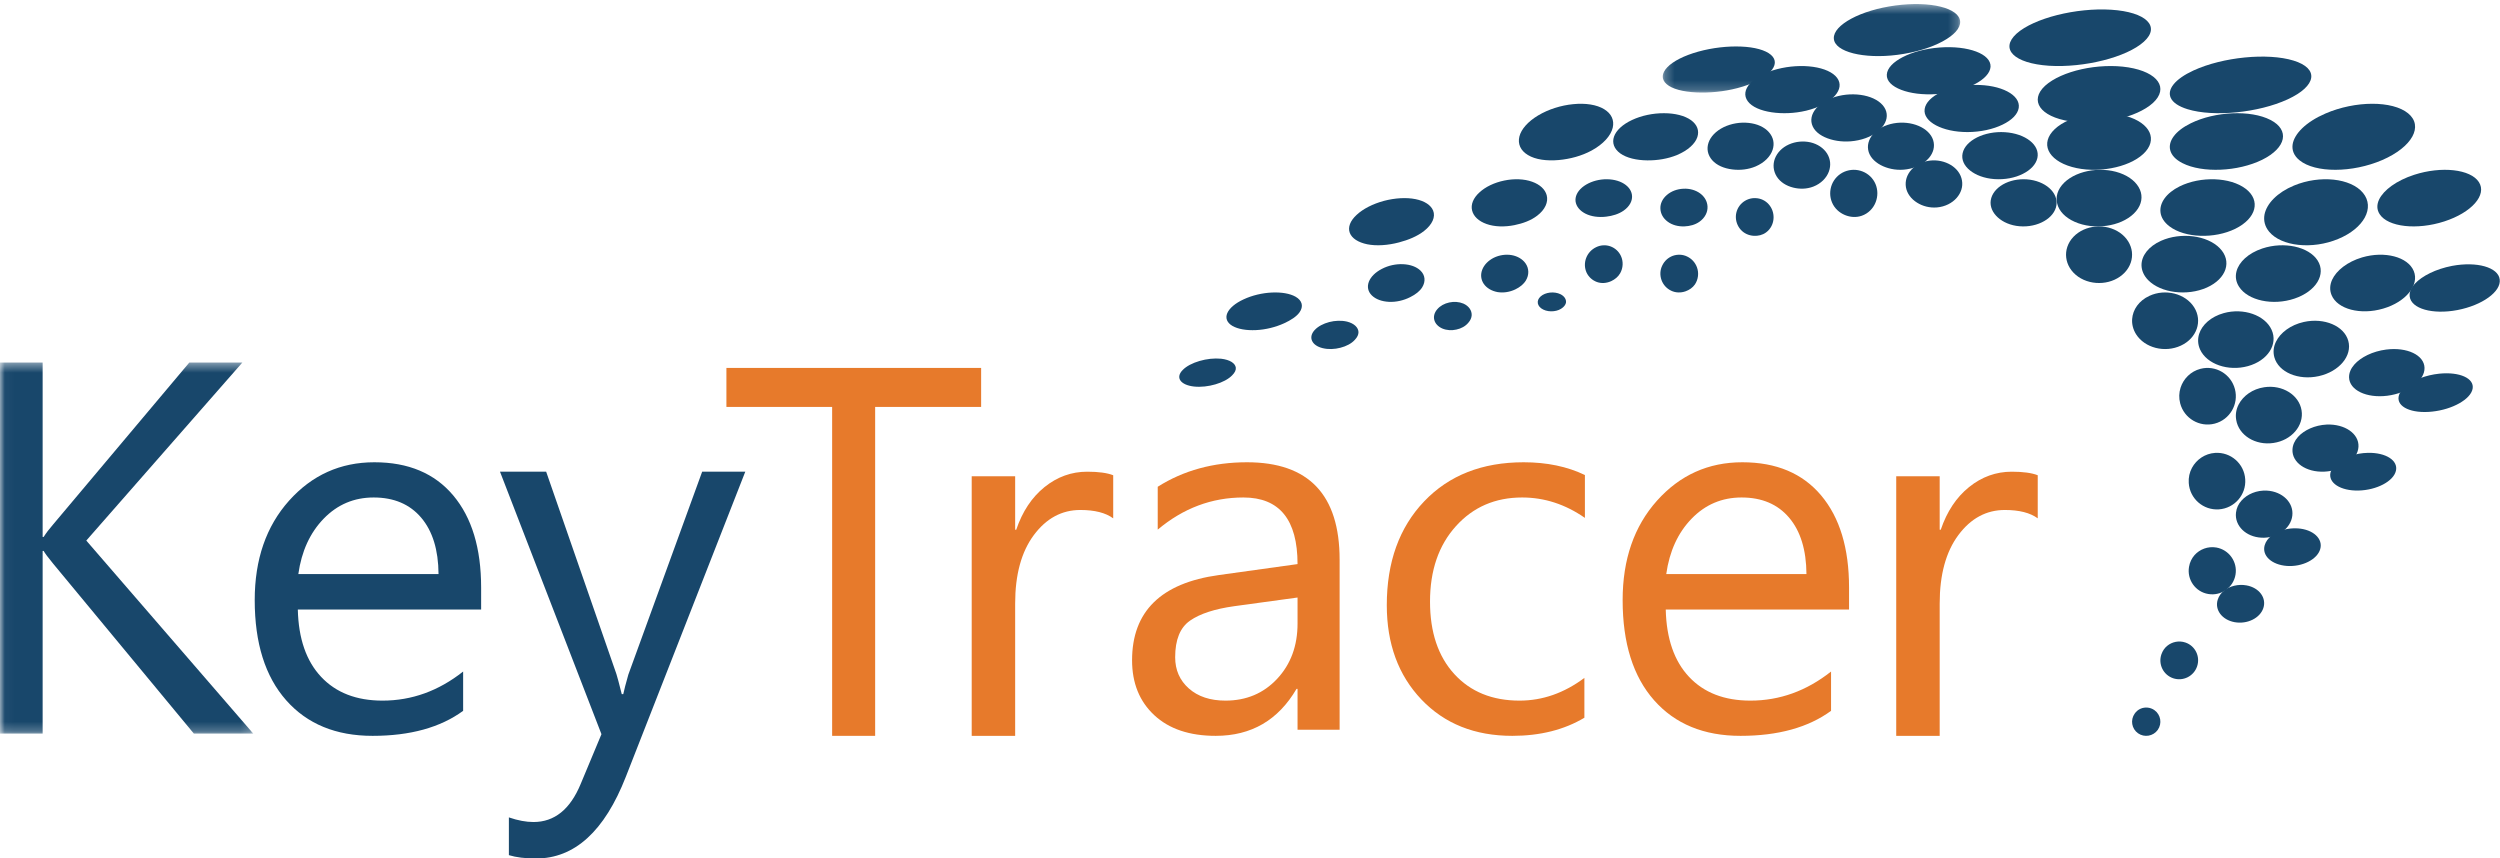 <?xml version="1.0" encoding="UTF-8"?>
<svg width="265px" height="91px" viewBox="0 0 265 91" version="1.1" xmlns="http://www.w3.org/2000/svg" xmlns:xlink="http://www.w3.org/1999/xlink">
    <!-- Generator: Sketch 53.2 (72643) - https://sketchapp.com -->
    <title>KeyTracer_logo</title>
    <desc>Created with Sketch.</desc>
    <defs>
        <polygon id="path-1" points="0.031 0.426 26.849 0.426 26.849 39.765 0.031 39.765"></polygon>
        <polygon id="path-3" points="0.249 0.429 31.778 0.429 31.778 9.812 0.249 9.812"></polygon>
    </defs>
    <g id="Real-Time-Networks" stroke="none" stroke-width="1" fill="none" fill-rule="evenodd">
        <g id="Homepage-Final" transform="translate(-110, -1643)">
            <g id="KeyTracer_logo" transform="translate(110, 1643)">
                <g id="Group-3" transform="translate(0, 38)">
                    <mask id="mask-2" fill="white">
                        <use xlink:href="#path-1"></use>
                    </mask>
                    <g id="Clip-2"></g>
                    <path d="M26.849,39.765 L20.553,39.765 L5.65,21.768 C5.093,21.092 4.753,20.635 4.627,20.397 L4.52,20.397 L4.52,39.765 L0,39.765 L0,0.426 L4.52,0.426 L4.52,18.916 L4.627,18.916 C4.878,18.514 5.219,18.065 5.65,17.571 L20.069,0.426 L25.692,0.426 L9.147,19.3 L26.849,39.765" id="Fill-1" fill="#18476B" mask="url(#mask-2)"></path>
                </g>
                <path d="M46.485,60.849 C46.467,58.288 45.854,56.295 44.644,54.87 C43.435,53.446 41.755,52.733 39.605,52.733 C37.526,52.733 35.762,53.482 34.31,54.979 C32.859,56.476 31.963,58.432 31.623,60.849 L46.485,60.849 Z M51,64.609 L31.569,64.609 C31.64,67.693 32.464,70.074 34.042,71.75 C35.618,73.428 37.786,74.266 40.545,74.266 C43.645,74.266 46.494,73.238 49.092,71.183 L49.092,75.349 C46.674,77.116 43.475,78 39.497,78 C35.609,78 32.554,76.741 30.333,74.226 C28.111,71.71 27,68.171 27,63.608 C27,59.298 28.214,55.786 30.642,53.071 C33.07,50.358 36.084,49 39.685,49 C43.287,49 46.072,50.173 48.044,52.517 C50.015,54.861 51,58.116 51,62.283 L51,64.609 L51,64.609 Z" id="Fill-4" fill="#18476B"></path>
                <path d="M79,50 L66.336,82.343 C64.077,88.114 60.905,91 56.818,91 C55.67,91 54.712,90.882 53.941,90.646 L53.941,86.644 C54.891,86.971 55.76,87.134 56.549,87.134 C58.772,87.134 60.439,85.791 61.55,83.105 L63.755,77.823 L53,50 L57.893,50 L65.341,71.453 C65.431,71.725 65.619,72.433 65.906,73.576 L66.067,73.576 C66.156,73.141 66.336,72.451 66.605,71.507 L74.429,50 L79,50" id="Fill-5" fill="#18476B"></path>
                <polyline id="Fill-6" fill="#E77A2B" points="104 43.134 92.766 43.134 92.766 78 88.207 78 88.207 43.134 77 43.134 77 39 104 39 104 43.134"></polyline>
                <path d="M118,54.944 C117.194,54.353 116.034,54.058 114.516,54.058 C112.551,54.058 110.907,54.944 109.587,56.718 C108.267,58.491 107.607,60.91 107.607,63.973 L107.607,78 L103,78 L103,50.484 L107.607,50.484 L107.607,56.154 L107.719,56.154 C108.374,54.219 109.377,52.71 110.724,51.626 C112.073,50.542 113.58,50 115.247,50 C116.445,50 117.363,50.126 118,50.376 L118,54.944" id="Fill-7" fill="#E77A2B"></path>
                <path d="M137.54,63.337 L130.823,64.257 C128.757,64.546 127.197,65.056 126.146,65.786 C125.094,66.516 124.568,67.81 124.568,69.667 C124.568,71.02 125.053,72.125 126.023,72.982 C126.993,73.838 128.285,74.266 129.898,74.266 C132.11,74.266 133.937,73.496 135.378,71.954 C136.819,70.411 137.54,68.46 137.54,66.096 L137.54,63.337 Z M142,77.35 L137.54,77.35 L137.54,73.022 L137.431,73.022 C135.491,76.34 132.636,78 128.865,78 C126.092,78 123.92,77.27 122.352,75.808 C120.784,74.348 120,72.409 120,69.992 C120,64.816 123.064,61.805 129.191,60.957 L137.54,59.793 C137.54,55.087 135.627,52.733 131.802,52.733 C128.448,52.733 125.42,53.869 122.719,56.142 L122.719,51.597 C125.456,49.866 128.611,49 132.183,49 C138.727,49 142,52.445 142,59.334 L142,77.35 L142,77.35 Z" id="Fill-8" fill="#E77A2B"></path>
                <path d="M167.945,76.079 C165.8,77.359 163.254,78 160.309,78 C156.327,78 153.114,76.715 150.668,74.145 C148.223,71.575 147,68.243 147,64.149 C147,59.587 148.318,55.921 150.955,53.152 C153.591,50.384 157.109,49 161.509,49 C163.964,49 166.127,49.451 168,50.353 L168,54.897 C165.927,53.455 163.709,52.733 161.346,52.733 C158.491,52.733 156.15,53.748 154.323,55.777 C152.495,57.805 151.582,60.47 151.582,63.77 C151.582,67.016 152.441,69.577 154.159,71.453 C155.878,73.329 158.182,74.266 161.072,74.266 C163.509,74.266 165.8,73.464 167.945,71.858 L167.945,76.079" id="Fill-9" fill="#E77A2B"></path>
                <path d="M191.485,60.849 C191.466,58.288 190.853,56.295 189.644,54.87 C188.434,53.446 186.755,52.733 184.605,52.733 C182.526,52.733 180.762,53.482 179.311,54.979 C177.859,56.476 176.963,58.432 176.623,60.849 L191.485,60.849 Z M196,64.609 L176.569,64.609 C176.641,67.693 177.465,70.074 179.042,71.75 C180.618,73.428 182.786,74.266 185.546,74.266 C188.645,74.266 191.494,73.238 194.092,71.183 L194.092,75.349 C191.673,77.116 188.474,78 184.497,78 C180.609,78 177.554,76.741 175.333,74.226 C173.111,71.71 172,68.171 172,63.608 C172,59.298 173.214,55.786 175.642,53.071 C178.069,50.358 181.084,49 184.686,49 C188.287,49 191.073,50.173 193.044,52.517 C195.014,54.861 196,58.116 196,62.283 L196,64.609 L196,64.609 Z" id="Fill-10" fill="#E77A2B"></path>
                <path d="M216,54.944 C215.195,54.353 214.034,54.058 212.517,54.058 C210.551,54.058 208.907,54.944 207.587,56.718 C206.268,58.491 205.607,60.91 205.607,63.973 L205.607,78 L201,78 L201,50.484 L205.607,50.484 L205.607,56.154 L205.719,56.154 C206.375,54.219 207.377,52.71 208.725,51.626 C210.073,50.542 211.58,50 213.247,50 C214.446,50 215.363,50.126 216,50.376 L216,54.944" id="Fill-11" fill="#E77A2B"></path>
                <g id="Group-15" transform="translate(254, 28)" fill="#18476B">
                    <path d="M8.096,13.213 C7.892,14.319 5.966,15.407 3.801,15.631 C1.634,15.862 0.049,15.144 0.257,14.029 C0.328,13.643 0.595,13.261 1.028,12.914 C1.82,12.279 3.145,11.758 4.551,11.611 C6.719,11.387 8.307,12.104 8.096,13.213" id="Fill-12"></path>
                    <path d="M10.97,1.624 C11.131,2.913 9.12,4.364 6.481,4.867 C3.851,5.368 1.59,4.726 1.429,3.433 C1.371,2.977 1.569,2.508 1.983,2.066 C2.744,1.25 4.201,0.515 5.914,0.185 C8.55,-0.31 10.818,0.332 10.97,1.624" id="Fill-14"></path>
                </g>
                <path d="M262.759,19.297 C263.645,20.656 262.011,22.524 259.104,23.468 C256.206,24.411 253.128,24.067 252.244,22.704 C251.931,22.223 251.927,21.691 252.186,21.145 C252.665,20.148 254.018,19.141 255.901,18.529 C258.805,17.589 261.879,17.936 262.759,19.297" id="Fill-16" fill="#18476B"></path>
                <path d="M255.259,12.012 C256.918,13.37 255.699,15.585 252.519,16.965 C249.347,18.332 245.413,18.35 243.746,16.988 C243.158,16.512 242.932,15.93 243.017,15.318 C243.187,14.182 244.426,12.93 246.487,12.038 C249.662,10.66 253.601,10.656 255.259,12.012" id="Fill-17" fill="#18476B"></path>
                <path d="M243.113,6.422 C245.852,7.263 245.579,9.108 242.488,10.534 C239.395,11.957 234.643,12.424 231.894,11.58 C230.924,11.283 230.328,10.865 230.103,10.382 C229.691,9.488 230.516,8.389 232.517,7.467 C235.617,6.045 240.365,5.574 243.113,6.422" id="Fill-18" fill="#18476B"></path>
                <path d="M129.435,38.024 C128.7,37.952 127.886,38.047 127.149,38.263 C126.419,38.477 125.765,38.808 125.366,39.22 C124.968,39.619 124.906,40.023 125.125,40.335 C125.344,40.651 125.839,40.891 126.566,40.973 C127.292,41.051 128.105,40.956 128.837,40.74 C129.569,40.529 130.218,40.191 130.61,39.783 C130.897,39.495 131.028,39.223 130.995,38.964 C130.931,38.507 130.38,38.133 129.435,38.024" id="Fill-19" fill="#18476B"></path>
                <path d="M136.12,34.267 C136.844,33.935 137.431,33.55 137.744,33.115 C138.194,32.49 138.048,31.86 137.325,31.448 C136.728,31.113 135.834,30.962 134.818,31.008 C133.798,31.056 132.727,31.309 131.825,31.731 C130.923,32.146 130.317,32.671 130.091,33.195 C129.869,33.716 130.054,34.207 130.641,34.549 C131.229,34.885 132.117,35.039 133.133,34.991 C134.145,34.945 135.213,34.682 136.12,34.267" id="Fill-20" fill="#18476B"></path>
                <path d="M148.285,25.698 C149.295,25.436 150.249,25.035 150.946,24.487 C151.836,23.791 152.18,22.987 151.911,22.32 C151.672,21.743 151.021,21.307 150.047,21.109 C149.067,20.913 147.861,20.985 146.686,21.295 C145.517,21.613 144.488,22.137 143.804,22.775 C143.116,23.407 142.857,24.094 143.076,24.678 C143.295,25.257 143.954,25.694 144.933,25.895 C145.909,26.09 147.11,26.007 148.285,25.698" id="Fill-21" fill="#18476B"></path>
                <path d="M165.235,16.963 C166.415,16.857 167.65,16.532 168.711,15.956 C169.958,15.276 170.753,14.379 170.95,13.535 C171.129,12.759 170.83,12.056 170.041,11.575 C169.248,11.092 168.064,10.91 166.762,11.041 C165.466,11.166 164.137,11.583 163.042,12.237 C161.949,12.891 161.25,13.699 161.056,14.47 C160.864,15.25 161.168,15.956 161.96,16.433 C162.752,16.917 163.939,17.081 165.235,16.963" id="Fill-22" fill="#18476B"></path>
                <g id="Group-26" transform="translate(176, 0)">
                    <mask id="mask-4" fill="white">
                        <use xlink:href="#path-3"></use>
                    </mask>
                    <g id="Clip-24"></g>
                    <path d="M3.818,9.797 C5.159,9.86 6.694,9.725 8.165,9.34 C9.781,8.918 11.02,8.277 11.647,7.612 C12.246,6.982 12.314,6.338 11.726,5.819 C11.137,5.305 9.983,4.994 8.56,4.936 C7.145,4.875 5.52,5.056 4.016,5.473 C2.507,5.892 1.356,6.487 0.742,7.121 C0.136,7.752 0.068,8.396 0.655,8.911 C1.239,9.434 2.409,9.732 3.818,9.797" id="Fill-23" fill="#18476B" mask="url(#mask-4)"></path>
                    <path d="M20.455,5.657 C21.672,5.962 23.308,6.045 25.11,5.815 C26.998,5.573 28.713,5.043 29.921,4.386 C31.105,3.746 31.81,3.001 31.777,2.287 C31.738,1.568 30.948,1.015 29.701,0.708 C28.449,0.397 26.758,0.335 24.921,0.581 C23.085,0.826 21.428,1.337 20.244,1.975 C19.053,2.616 18.345,3.365 18.386,4.08 C18.42,4.798 19.214,5.343 20.455,5.657" id="Fill-25" fill="#18476B" mask="url(#mask-4)"></path>
                </g>
                <path d="M227.239,4.432 C228.152,3.613 228.212,2.823 227.587,2.207 C226.959,1.591 225.643,1.15 223.785,1.031 C221.931,0.913 219.883,1.139 218.067,1.594 C216.253,2.053 214.674,2.744 213.757,3.564 C212.853,4.388 212.787,5.173 213.409,5.789 C214.033,6.406 215.345,6.846 217.201,6.97 C219.064,7.086 221.12,6.86 222.935,6.401 C224.755,5.943 226.326,5.251 227.239,4.432" id="Fill-27" fill="#18476B"></path>
                <path d="M253.965,49.919 C253.698,51.021 251.928,51.95 250.007,51.998 C248.094,52.041 246.764,51.184 247.035,50.08 C247.13,49.695 247.393,49.329 247.802,49.016 C248.544,48.439 249.741,48.029 250.99,48.002 C252.903,47.957 254.237,48.818 253.965,49.919" id="Fill-28" fill="#18476B"></path>
                <path d="M256.999,38.99 C257.039,40.336 255.274,41.662 253.062,41.948 C250.858,42.226 249.04,41.363 249,40.008 C248.99,39.535 249.184,39.069 249.56,38.641 C250.243,37.864 251.503,37.237 252.937,37.053 C255.147,36.773 256.967,37.637 256.999,38.99" id="Fill-29" fill="#18476B"></path>
                <path d="M255.857,28.726 C256.475,30.213 255.03,32.005 252.621,32.71 C250.221,33.422 247.763,32.778 247.145,31.277 C246.929,30.752 246.959,30.198 247.205,29.653 C247.66,28.669 248.82,27.75 250.38,27.285 C252.783,26.58 255.239,27.228 255.857,28.726" id="Fill-30" fill="#18476B"></path>
                <path d="M250.479,20.448 C251.766,22.011 250.588,24.199 247.837,25.334 C245.098,26.468 241.82,26.119 240.525,24.556 C240.072,24.005 239.923,23.383 240.036,22.746 C240.263,21.586 241.387,20.403 243.167,19.666 C245.911,18.53 249.192,18.884 250.479,20.448" id="Fill-31" fill="#18476B"></path>
                <path d="M240.661,12.709 C242.74,13.773 242.358,15.663 239.79,16.936 C237.224,18.199 233.436,18.361 231.349,17.296 C230.607,16.92 230.18,16.449 230.045,15.925 C229.8,14.976 230.553,13.887 232.214,13.071 C234.789,11.801 238.575,11.635 240.661,12.709" id="Fill-32" fill="#18476B"></path>
                <path d="M142.787,34.09 C142.194,33.951 141.513,33.978 140.898,34.138 C140.277,34.301 139.719,34.592 139.356,34.981 C139.001,35.368 138.919,35.778 139.077,36.124 C139.23,36.475 139.621,36.764 140.207,36.905 C140.797,37.051 141.475,37.023 142.091,36.86 C142.707,36.701 143.267,36.414 143.618,36.016 C143.875,35.745 144.004,35.47 144,35.201 C143.982,34.722 143.554,34.284 142.787,34.09" id="Fill-33" fill="#18476B"></path>
                <path d="M149.482,31.496 C150.043,31.216 150.502,30.868 150.759,30.446 C151.133,29.834 151.073,29.162 150.568,28.681 C150.147,28.277 149.499,28.042 148.741,28.005 C147.986,27.967 147.176,28.136 146.48,28.501 C145.787,28.856 145.301,29.346 145.099,29.864 C144.899,30.392 145.001,30.91 145.415,31.315 C145.823,31.719 146.473,31.957 147.225,31.995 C147.979,32.034 148.78,31.852 149.482,31.496" id="Fill-34" fill="#18476B"></path>
                <path d="M160.528,23.865 C161.433,23.683 162.298,23.363 162.948,22.857 C163.779,22.224 164.14,21.416 163.951,20.696 C163.785,20.075 163.248,19.565 162.405,19.263 C161.563,18.96 160.5,18.92 159.45,19.138 C158.401,19.354 157.46,19.802 156.819,20.398 C156.164,20.994 155.888,21.681 156.041,22.306 C156.19,22.932 156.738,23.45 157.574,23.744 C158.415,24.043 159.474,24.076 160.528,23.865" id="Fill-35" fill="#18476B"></path>
                <path d="M174.618,17 C175.675,17.01 176.793,16.835 177.772,16.427 C178.925,15.942 179.693,15.235 179.922,14.519 C180.133,13.859 179.918,13.226 179.253,12.74 C178.582,12.258 177.541,12 176.383,12 C175.223,11.996 174.013,12.243 173.003,12.716 C171.983,13.191 171.31,13.829 171.085,14.484 C170.86,15.137 171.083,15.777 171.752,16.263 C172.42,16.741 173.463,16.989 174.618,17" id="Fill-36" fill="#18476B"></path>
                <path d="M187.805,11.904 C188.911,12.067 190.193,12.031 191.455,11.732 C192.833,11.397 193.914,10.812 194.499,10.149 C195.055,9.525 195.171,8.844 194.733,8.255 C194.292,7.663 193.362,7.253 192.193,7.085 C191.021,6.918 189.66,6.996 188.37,7.331 C187.084,7.666 186.076,8.215 185.506,8.844 C184.946,9.466 184.828,10.145 185.267,10.738 C185.703,11.33 186.641,11.732 187.805,11.904" id="Fill-37" fill="#18476B"></path>
                <path d="M201.534,9.525 C202.487,9.892 203.804,10.074 205.285,9.972 C206.835,9.867 208.264,9.476 209.302,8.938 C210.318,8.409 210.957,7.749 210.999,7.074 C211.03,6.4 210.448,5.83 209.462,5.461 C208.477,5.091 207.115,4.921 205.603,5.035 C204.099,5.149 202.712,5.525 201.694,6.052 C200.678,6.574 200.032,7.237 200.002,7.912 C199.962,8.587 200.558,9.152 201.534,9.525" id="Fill-38" fill="#18476B"></path>
                <path d="M228.212,10.913 C229.072,10.122 229.201,9.304 228.73,8.627 C228.254,7.94 227.173,7.396 225.597,7.141 C224.024,6.891 222.254,6.984 220.659,7.336 C219.068,7.688 217.652,8.301 216.784,9.087 C215.93,9.875 215.801,10.695 216.265,11.373 C216.736,12.059 217.815,12.607 219.391,12.858 C220.964,13.108 222.745,13.019 224.34,12.665 C225.936,12.309 227.351,11.697 228.212,10.913" id="Fill-39" fill="#18476B"></path>
                <path d="M245.944,58.204 C245.63,59.302 244.049,60.1 242.422,59.99 C240.796,59.874 239.739,58.897 240.056,57.794 C240.168,57.411 240.42,57.064 240.788,56.776 C241.463,56.253 242.511,55.937 243.571,56.01 C245.202,56.121 246.26,57.108 245.944,58.204" id="Fill-40" fill="#18476B"></path>
                <path d="M249.998,47.354 C249.932,48.724 248.308,49.911 246.374,49.995 C244.446,50.079 242.936,49.032 243.002,47.653 C243.024,47.169 243.23,46.716 243.585,46.316 C244.234,45.59 245.37,45.068 246.623,45.004 C248.554,44.924 250.069,45.975 249.998,47.354" id="Fill-41" fill="#18476B"></path>
                <path d="M248.918,36.128 C249.36,37.708 247.964,39.384 245.796,39.869 C243.638,40.351 241.524,39.461 241.082,37.873 C240.927,37.315 240.996,36.753 241.25,36.226 C241.715,35.263 242.802,34.44 244.208,34.128 C246.368,33.652 248.48,34.542 248.918,36.128" id="Fill-42" fill="#18476B"></path>
                <path d="M245.667,27.611 C246.601,29.074 245.503,30.886 243.204,31.655 C240.908,32.427 238.276,31.858 237.338,30.392 C237.004,29.878 236.926,29.317 237.067,28.772 C237.32,27.782 238.312,26.838 239.802,26.34 C242.101,25.574 244.731,26.146 245.667,27.611" id="Fill-43" fill="#18476B"></path>
                <path d="M238.044,20.012 C239.661,21.245 239.181,23.143 236.953,24.245 C234.731,25.341 231.593,25.232 229.964,23.994 C229.387,23.555 229.075,23.039 229.013,22.506 C228.895,21.518 229.609,20.465 231.049,19.753 C233.281,18.657 236.414,18.77 238.044,20.012" id="Fill-44" fill="#18476B"></path>
                <path d="M155.117,32.179 C154.656,31.985 154.118,31.953 153.619,32.062 C153.115,32.171 152.654,32.42 152.344,32.788 C152.035,33.145 151.938,33.559 152.038,33.925 C152.135,34.29 152.429,34.619 152.883,34.821 C153.338,35.015 153.876,35.049 154.373,34.934 C154.875,34.831 155.338,34.579 155.64,34.214 C155.865,33.96 155.984,33.69 155.999,33.415 C156.02,32.924 155.712,32.44 155.117,32.179" id="Fill-45" fill="#18476B"></path>
                <path d="M160.623,30.676 C161.103,30.446 161.503,30.129 161.746,29.725 C162.094,29.143 162.089,28.457 161.703,27.911 C161.385,27.464 160.862,27.156 160.241,27.043 C159.62,26.935 158.939,27.031 158.343,27.321 C157.749,27.621 157.319,28.071 157.12,28.58 C156.918,29.094 156.971,29.637 157.28,30.092 C157.595,30.543 158.114,30.84 158.729,30.96 C159.35,31.064 160.023,30.964 160.623,30.676" id="Fill-46" fill="#18476B"></path>
                <path d="M170.248,22.967 C170.933,22.889 171.593,22.685 172.105,22.326 C172.762,21.866 173.078,21.239 172.984,20.64 C172.902,20.117 172.534,19.663 171.931,19.356 C171.322,19.048 170.537,18.938 169.744,19.033 C168.953,19.133 168.229,19.431 167.708,19.867 C167.192,20.305 166.942,20.842 167.011,21.365 C167.088,21.883 167.462,22.346 168.065,22.651 C168.67,22.956 169.453,23.061 170.248,22.967" id="Fill-47" fill="#18476B"></path>
                <path d="M183.638,17.961 C184.449,18.062 185.32,17.972 186.108,17.637 C187.028,17.239 187.668,16.587 187.9,15.875 C188.112,15.226 187.99,14.566 187.512,14.02 C187.036,13.468 186.252,13.121 185.361,13.028 C184.469,12.931 183.525,13.088 182.706,13.481 C181.894,13.882 181.326,14.469 181.105,15.12 C180.884,15.765 181.01,16.431 181.49,16.977 C181.97,17.523 182.752,17.858 183.638,17.961" id="Fill-48" fill="#18476B"></path>
                <path d="M194.062,14.776 C194.926,15.027 195.942,15.081 196.962,14.867 C198.08,14.636 198.986,14.119 199.503,13.484 C199.996,12.888 200.144,12.212 199.848,11.579 C199.55,10.944 198.847,10.459 197.936,10.204 C197.024,9.95 195.942,9.926 194.892,10.172 C193.843,10.418 193.002,10.907 192.501,11.499 C192.003,12.095 191.856,12.775 192.152,13.408 C192.448,14.044 193.157,14.513 194.062,14.776" id="Fill-49" fill="#18476B"></path>
                <path d="M205.225,13.292 C206.044,13.726 207.21,14 208.55,14 C209.951,13.997 211.281,13.693 212.27,13.211 C213.237,12.746 213.88,12.12 213.986,11.436 C214.088,10.75 213.624,10.133 212.778,9.692 C211.933,9.248 210.722,8.987 209.353,9.001 C207.99,9.015 206.708,9.307 205.733,9.774 C204.762,10.238 204.116,10.866 204.015,11.55 C203.909,12.234 204.385,12.848 205.225,13.292" id="Fill-50" fill="#18476B"></path>
                <path d="M227.193,16.315 C227.987,15.571 228.175,14.751 227.845,14.022 C227.51,13.297 226.658,12.664 225.367,12.3 C224.077,11.945 222.586,11.912 221.214,12.164 C219.847,12.416 218.603,12.938 217.809,13.681 C217.017,14.427 216.824,15.251 217.154,15.976 C217.481,16.699 218.328,17.333 219.622,17.696 C220.924,18.062 222.415,18.085 223.787,17.833 C225.153,17.585 226.394,17.059 227.193,16.315" id="Fill-51" fill="#18476B"></path>
                <path d="M239.917,64.448 C239.57,65.521 238.207,66.194 236.865,65.95 C235.529,65.706 234.733,64.632 235.082,63.557 C235.206,63.177 235.437,62.851 235.768,62.591 C236.367,62.126 237.26,61.888 238.133,62.052 C239.467,62.295 240.269,63.366 239.917,64.448" id="Fill-52" fill="#18476B"></path>
                <path d="M242.985,54.66 C242.828,56.036 241.362,57.084 239.713,56.995 C238.059,56.91 236.856,55.728 237.014,54.344 C237.069,53.854 237.272,53.418 237.61,53.049 C238.214,52.374 239.215,51.949 240.289,52.005 C241.938,52.095 243.15,53.281 242.985,54.66" id="Fill-53" fill="#18476B"></path>
                <path d="M243.965,43.492 C244.235,45.118 242.904,46.676 240.987,46.954 C239.077,47.242 237.303,46.147 237.037,44.508 C236.939,43.939 237.039,43.376 237.299,42.873 C237.774,41.954 238.775,41.226 240.017,41.045 C241.926,40.759 243.701,41.86 243.965,43.492" id="Fill-54" fill="#18476B"></path>
                <path d="M240.787,34.953 C241.496,36.5 240.375,38.231 238.283,38.809 C236.195,39.389 233.923,38.606 233.211,37.054 C232.963,36.505 232.941,35.94 233.105,35.406 C233.413,34.429 234.362,33.565 235.718,33.19 C237.808,32.61 240.081,33.402 240.787,34.953" id="Fill-55" fill="#18476B"></path>
                <path d="M235.29,26.306 C236.625,27.666 236.023,29.536 233.935,30.476 C231.845,31.409 229.057,31.063 227.713,29.7 C227.24,29.218 227.012,28.672 227,28.129 C226.985,27.13 227.718,26.131 229.071,25.524 C231.167,24.591 233.953,24.936 235.29,26.306" id="Fill-56" fill="#18476B"></path>
                <path d="M165.409,31.186 C165.081,31.028 164.682,30.971 164.299,31.014 C163.922,31.057 163.562,31.193 163.307,31.422 C163.057,31.644 162.964,31.908 163.012,32.16 C163.062,32.414 163.256,32.656 163.586,32.814 C163.914,32.977 164.309,33.027 164.686,32.987 C165.066,32.949 165.422,32.807 165.671,32.585 C165.855,32.426 165.963,32.252 165.995,32.069 C166.035,31.743 165.836,31.399 165.409,31.186" id="Fill-57" fill="#18476B"></path>
                <path d="M170.793,29.799 C171.187,29.613 171.523,29.341 171.74,28.96 C172.052,28.407 172.091,27.714 171.816,27.128 C171.59,26.647 171.194,26.293 170.71,26.115 C170.224,25.94 169.679,25.961 169.185,26.204 C168.695,26.439 168.324,26.848 168.135,27.341 C167.946,27.839 167.953,28.389 168.169,28.879 C168.39,29.358 168.787,29.714 169.273,29.892 C169.753,30.066 170.299,30.025 170.793,29.799" id="Fill-58" fill="#18476B"></path>
                <path d="M178.554,23.997 C179.125,23.973 179.686,23.826 180.138,23.508 C180.72,23.098 181.032,22.496 180.997,21.885 C180.969,21.355 180.7,20.863 180.219,20.504 C179.743,20.152 179.099,19.968 178.438,20.005 C177.773,20.035 177.151,20.268 176.688,20.668 C176.227,21.062 175.976,21.585 176.002,22.116 C176.021,22.647 176.29,23.142 176.771,23.495 C177.248,23.854 177.89,24.024 178.554,23.997" id="Fill-59" fill="#18476B"></path>
                <path d="M190.087,19.887 C190.769,20.056 191.517,20.048 192.21,19.78 C193.025,19.464 193.616,18.864 193.864,18.175 C194.091,17.541 194.039,16.87 193.671,16.277 C193.303,15.69 192.664,15.266 191.911,15.089 C191.162,14.92 190.348,14.99 189.623,15.312 C188.902,15.635 188.379,16.181 188.139,16.811 C187.905,17.438 187.964,18.119 188.329,18.707 C188.699,19.299 189.342,19.703 190.087,19.887" id="Fill-60" fill="#18476B"></path>
                <path d="M199.624,17.629 C200.349,17.944 201.227,18.088 202.133,17.944 C203.119,17.796 203.952,17.348 204.458,16.757 C204.937,16.199 205.122,15.535 204.918,14.867 C204.717,14.212 204.147,13.675 203.377,13.348 C202.606,13.02 201.67,12.912 200.736,13.075 C199.809,13.243 199.031,13.663 198.545,14.22 C198.064,14.779 197.879,15.451 198.08,16.111 C198.285,16.764 198.862,17.296 199.624,17.629" id="Fill-61" fill="#18476B"></path>
                <path d="M208.822,18.069 C209.434,18.559 210.328,18.904 211.395,18.983 C212.509,19.064 213.594,18.85 214.425,18.428 C215.241,18.018 215.813,17.427 215.964,16.745 C216.11,16.066 215.804,15.416 215.174,14.92 C214.547,14.423 213.611,14.084 212.524,14.013 C211.442,13.942 210.391,14.159 209.575,14.562 C208.757,14.972 208.181,15.561 208.036,16.244 C207.887,16.924 208.204,17.574 208.822,18.069" id="Fill-62" fill="#18476B"></path>
                <path d="M226.187,22.639 C226.901,21.945 227.132,21.133 226.93,20.381 C226.723,19.632 226.089,18.937 225.078,18.486 C224.058,18.033 222.854,17.908 221.716,18.064 C220.584,18.221 219.526,18.662 218.809,19.356 C218.099,20.052 217.868,20.867 218.071,21.614 C218.265,22.369 218.898,23.058 219.914,23.511 C220.934,23.966 222.146,24.093 223.282,23.935 C224.419,23.778 225.474,23.334 226.187,22.639" id="Fill-63" fill="#18476B"></path>
                <path d="M228.368,75.274 C229.041,75.756 229.204,76.685 228.723,77.368 C228.244,78.04 227.308,78.203 226.629,77.726 C225.96,77.251 225.795,76.321 226.279,75.64 C226.446,75.399 226.657,75.229 226.912,75.118 C227.369,74.925 227.924,74.963 228.368,75.274" id="Fill-64" fill="#18476B"></path>
                <path d="M232.89,70.642 C232.535,71.688 231.398,72.248 230.35,71.894 C229.308,71.538 228.75,70.406 229.109,69.358 C229.236,68.995 229.444,68.684 229.727,68.457 C230.24,68.036 230.966,67.874 231.651,68.106 C232.695,68.457 233.251,69.594 232.89,70.642" id="Fill-65" fill="#18476B"></path>
                <path d="M236.964,60.919 C236.735,62.275 235.439,63.199 234.075,62.963 C232.716,62.738 231.803,61.446 232.036,60.084 C232.117,59.603 232.323,59.182 232.621,58.842 C233.175,58.222 234.037,57.886 234.924,58.035 C236.282,58.27 237.195,59.562 236.964,60.919" id="Fill-66" fill="#18476B"></path>
                <path d="M237.993,50.802 C238.108,52.447 236.854,53.879 235.202,53.993 C233.549,54.105 232.117,52.857 232.008,51.199 C231.967,50.617 232.093,50.066 232.349,49.591 C232.822,48.713 233.73,48.077 234.799,48.007 C236.457,47.896 237.888,49.148 237.993,50.802" id="Fill-67" fill="#18476B"></path>
                <path d="M236.903,41.25 C237.32,42.847 236.358,44.488 234.754,44.905 C233.156,45.317 231.514,44.353 231.099,42.755 C230.951,42.191 230.973,41.621 231.138,41.104 C231.439,40.154 232.209,39.365 233.247,39.096 C234.85,38.681 236.488,39.648 236.903,41.25" id="Fill-68" fill="#18476B"></path>
                <path d="M232.578,32.572 C233.494,34.023 232.87,35.848 231.173,36.635 C229.475,37.428 227.345,36.884 226.425,35.432 C226.103,34.917 225.967,34.358 226.007,33.818 C226.077,32.817 226.73,31.871 227.83,31.364 C229.528,30.572 231.658,31.116 232.578,32.572" id="Fill-69" fill="#18476B"></path>
                <path d="M178.66,30.882 C179.064,30.739 179.42,30.499 179.664,30.146 C180.014,29.623 180.101,28.934 179.875,28.327 C179.685,27.816 179.313,27.419 178.844,27.195 C178.373,26.964 177.828,26.939 177.318,27.117 C176.815,27.304 176.419,27.674 176.195,28.152 C175.964,28.625 175.938,29.176 176.118,29.684 C176.3,30.188 176.67,30.589 177.141,30.813 C177.607,31.041 178.153,31.057 178.66,30.882" id="Fill-70" fill="#18476B"></path>
                <path d="M185.898,24.996 C186.359,25.022 186.815,24.92 187.199,24.64 C187.69,24.286 187.981,23.708 187.999,23.095 C188.013,22.561 187.834,22.05 187.479,21.651 C187.127,21.253 186.627,21.02 186.094,21.002 C185.568,20.976 185.057,21.16 184.654,21.52 C184.261,21.876 184.027,22.373 184.002,22.906 C183.981,23.433 184.162,23.947 184.514,24.345 C184.87,24.742 185.367,24.964 185.898,24.996" id="Fill-71" fill="#18476B"></path>
                <path d="M195.568,22.796 C196.123,23.023 196.741,23.077 197.339,22.873 C198.038,22.631 198.573,22.085 198.825,21.421 C199.061,20.806 199.062,20.129 198.806,19.51 C198.542,18.887 198.045,18.418 197.432,18.176 C196.824,17.938 196.143,17.938 195.518,18.198 C194.895,18.461 194.424,18.957 194.179,19.56 C193.94,20.172 193.935,20.847 194.197,21.466 C194.458,22.085 194.964,22.547 195.568,22.796" id="Fill-72" fill="#18476B"></path>
                <path d="M203.211,21.483 C203.802,21.854 204.539,22.054 205.323,21.987 C206.18,21.911 206.926,21.526 207.409,20.974 C207.866,20.449 208.087,19.798 207.969,19.127 C207.857,18.453 207.418,17.872 206.791,17.491 C206.159,17.109 205.37,16.931 204.563,17.024 C203.753,17.124 203.055,17.487 202.594,18.004 C202.132,18.525 201.917,19.18 202.029,19.853 C202.145,20.52 202.589,21.097 203.211,21.483" id="Fill-73" fill="#18476B"></path>
                <path d="M211.575,22.855 C212.055,23.383 212.801,23.791 213.718,23.94 C214.68,24.094 215.647,23.944 216.416,23.577 C217.166,23.222 217.724,22.669 217.926,22.004 C218.122,21.332 217.922,20.665 217.423,20.128 C216.926,19.59 216.148,19.195 215.209,19.052 C214.272,18.914 213.338,19.056 212.585,19.408 C211.833,19.764 211.274,20.316 211.074,20.985 C210.876,21.652 211.086,22.321 211.575,22.855" id="Fill-74" fill="#18476B"></path>
                <path d="M225.213,28.896 C225.826,28.249 226.071,27.458 225.982,26.692 C225.888,25.925 225.456,25.193 224.707,24.668 C223.958,24.151 223.035,23.936 222.145,24.016 C221.253,24.094 220.394,24.464 219.784,25.104 C219.176,25.746 218.928,26.544 219.018,27.303 C219.108,28.071 219.537,28.803 220.286,29.33 C221.037,29.85 221.965,30.063 222.859,29.984 C223.747,29.908 224.603,29.535 225.213,28.896" id="Fill-75" fill="#18476B"></path>
            </g>
        </g>
    </g>
</svg>